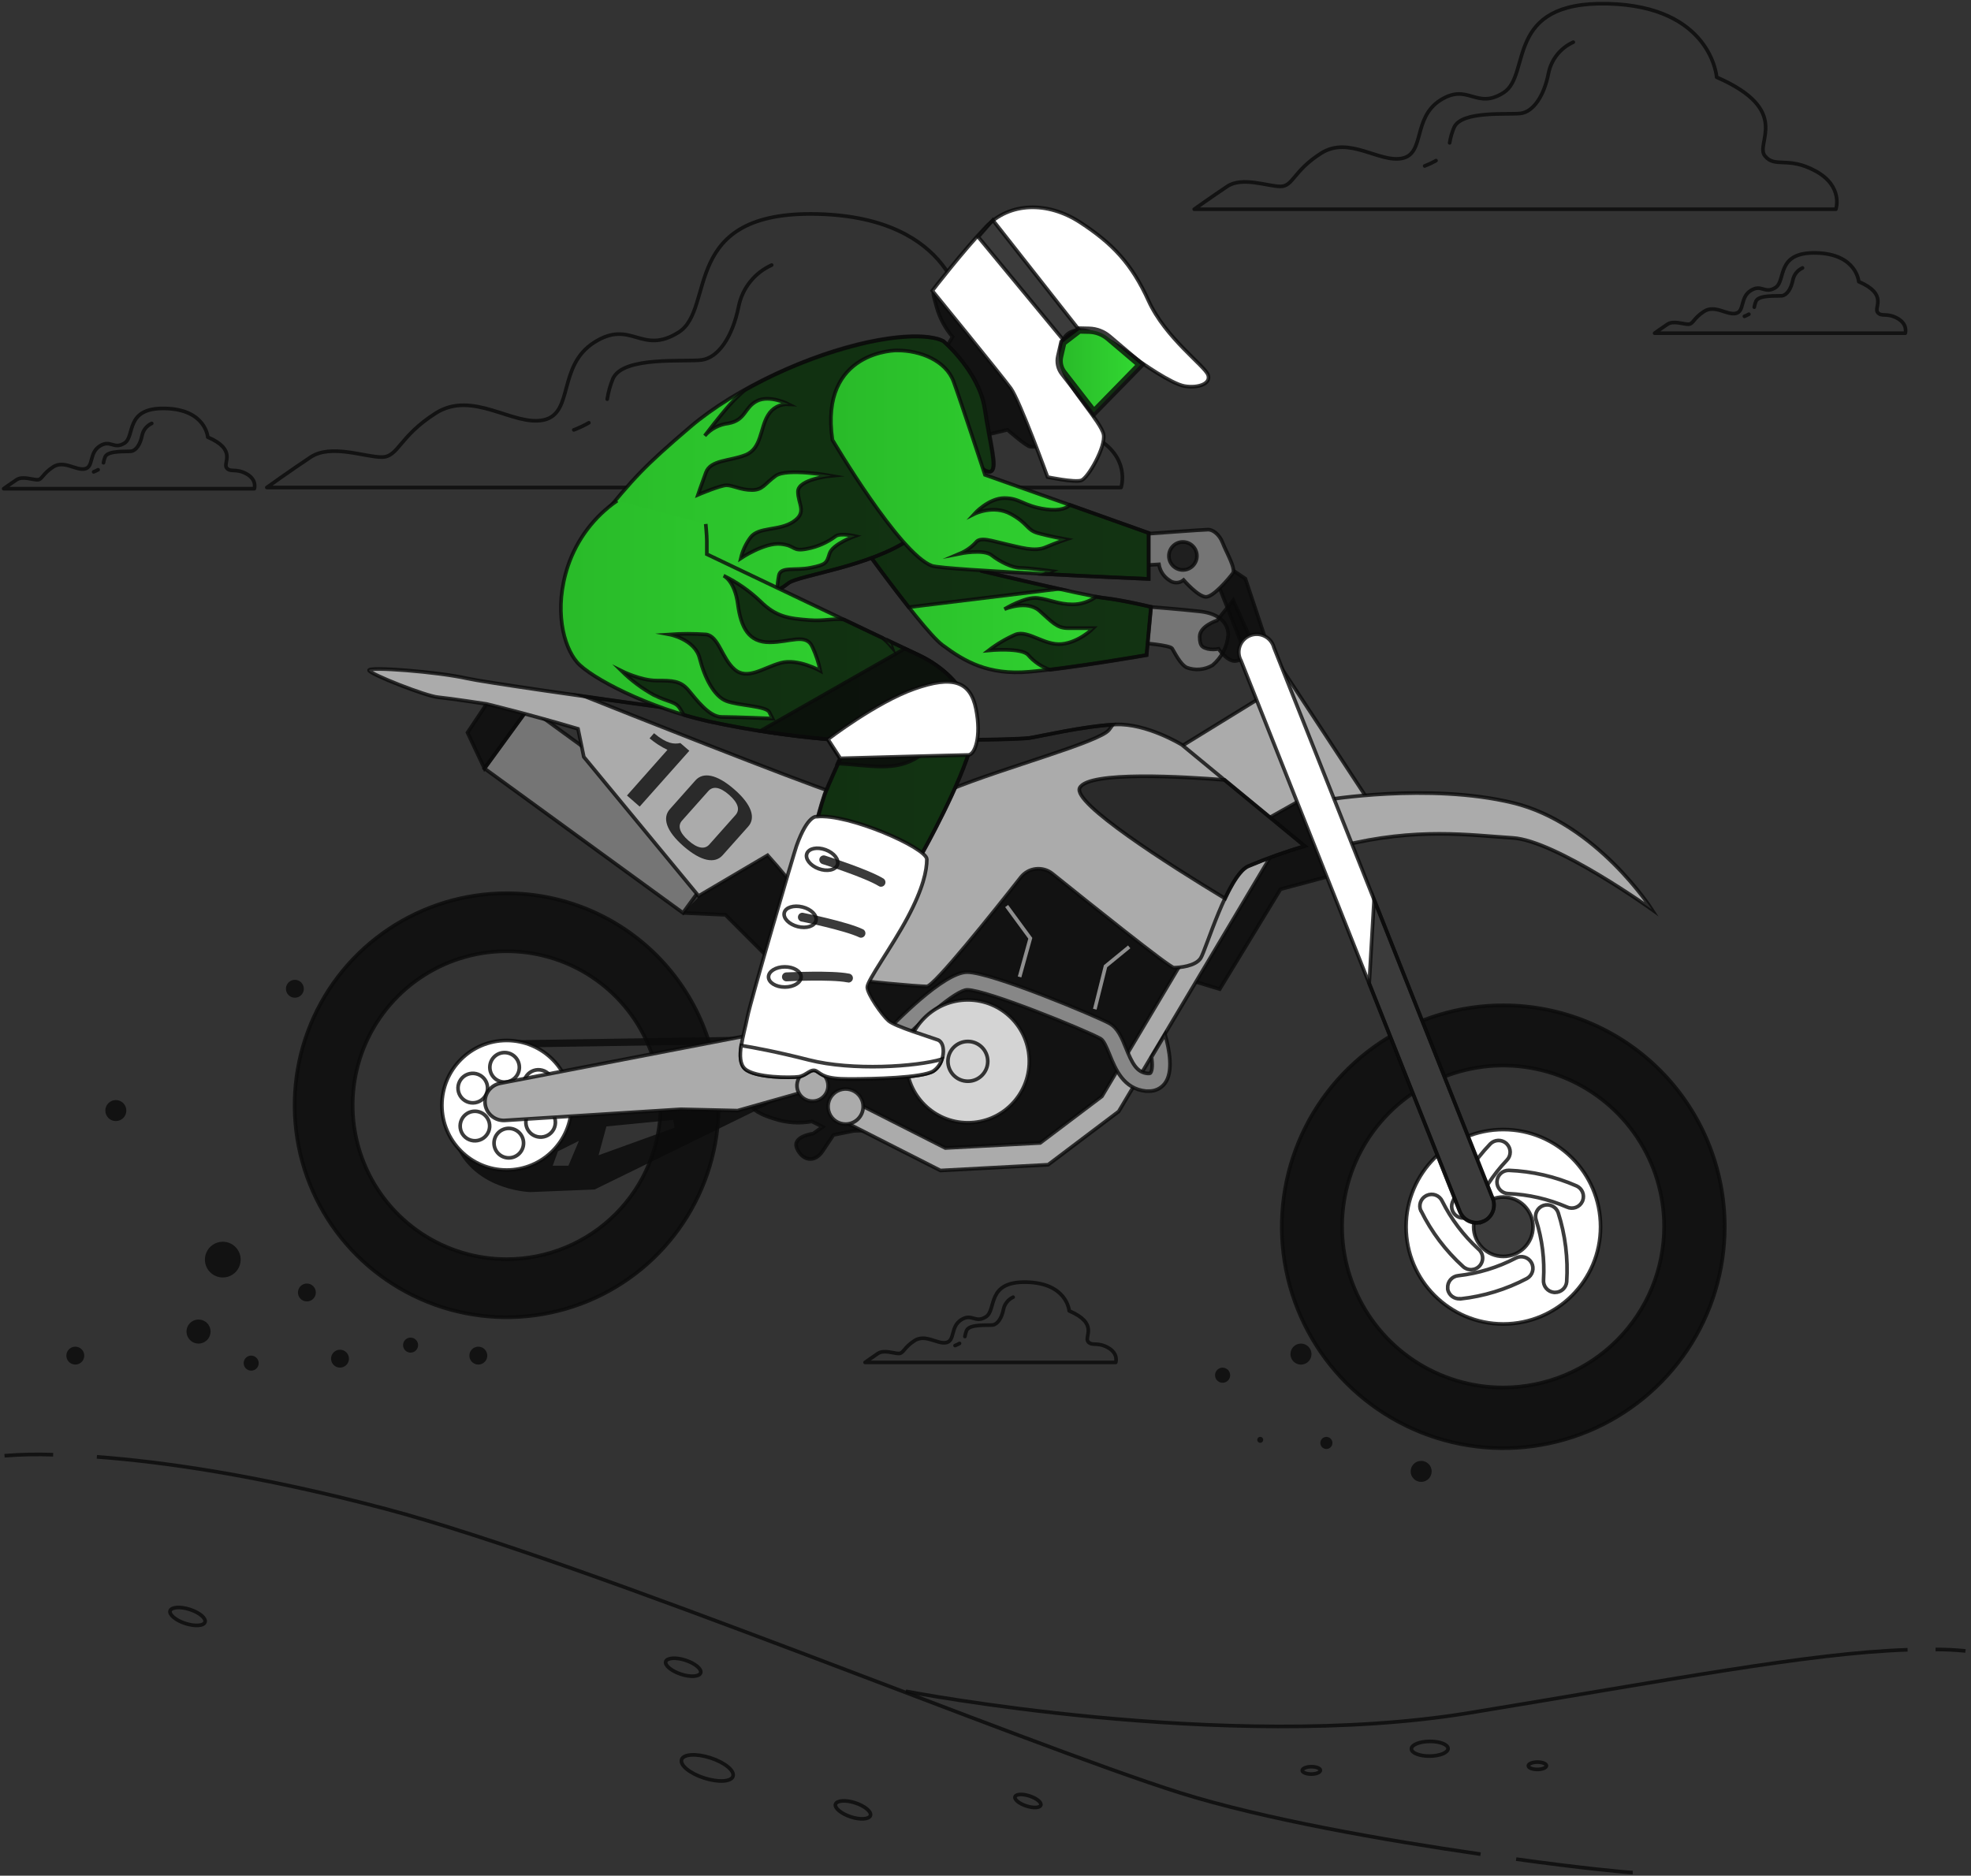 <?xml version="1.0" encoding="utf-8"?>
<svg xmlns="http://www.w3.org/2000/svg" fill="none" height="514" viewBox="0 0 540 514" width="540">
<rect x="0" y="0" width="540" height="514" fill="#333333" stroke="none"/>
<path d="M415.381 509.456C433.038 511.906 445.892 513.132 447.326 513.132" stroke="#0A0A0A" stroke-miterlimit="10" stroke-opacity="0.8"/>
<path d="M26.533 399.223C43.982 400.51 70.438 404.124 105.765 413.498C161.776 428.386 280.808 477.928 323.34 491.296C346.254 498.489 379.376 504.285 405.647 508.096" stroke="#0A0A0A" stroke-miterlimit="10" stroke-opacity="0.8"/>
<path d="M1.24 398.916C5.671 398.559 10.118 398.465 14.56 398.634" stroke="#0A0A0A" stroke-miterlimit="10" stroke-opacity="0.8"/>
<path d="M530.29 451.999C533.141 451.999 535.874 452.134 538.488 452.404" stroke="#0A0A0A" stroke-miterlimit="10" stroke-opacity="0.8"/>
<path d="M248.156 463.456C248.156 463.456 335.5 480.354 402.356 469.411C457.582 460.356 495.385 453.004 522.625 452.085" stroke="#0A0A0A" stroke-miterlimit="10" stroke-opacity="0.8"/>
<path d="M200.813 486.762C200.323 488.281 196.77 488.477 192.873 487.215C188.976 485.953 186.219 483.686 186.746 482.167C187.273 480.647 190.802 480.451 194.699 481.725C198.595 483 201.316 485.242 200.813 486.762Z" stroke="#0A0A0A" stroke-miterlimit="10" stroke-opacity="0.8"/>
<path d="M285.153 494.665C284.895 495.424 283.119 495.522 281.17 494.885C279.222 494.248 277.85 493.133 278.095 492.373C278.34 491.614 280.117 491.516 282.065 492.153C284.013 492.79 285.398 493.905 285.153 494.665Z" stroke="#0A0A0A" stroke-miterlimit="10" stroke-opacity="0.8"/>
<path d="M238.469 497.509C238.113 498.563 235.699 498.734 233.065 497.864C230.43 496.994 228.568 495.413 228.911 494.396C229.254 493.379 231.68 493.171 234.315 494.041C236.949 494.911 238.812 496.455 238.469 497.509Z" stroke="#0A0A0A" stroke-miterlimit="10" stroke-opacity="0.8"/>
<path d="M191.957 458.42C191.602 459.473 189.188 459.645 186.553 458.775C183.919 457.905 182.056 456.324 182.399 455.307C182.742 454.29 185.168 454.082 187.803 454.952C190.437 455.822 192.3 457.354 191.957 458.42Z" stroke="#0A0A0A" stroke-miterlimit="10" stroke-opacity="0.8"/>
<path d="M56.159 444.499C55.816 445.565 53.402 445.724 50.755 444.867C48.108 444.009 46.27 442.416 46.613 441.399C46.956 440.382 49.37 440.174 52.005 441.031C54.639 441.889 56.502 443.445 56.159 444.499Z" stroke="#0A0A0A" stroke-miterlimit="10" stroke-opacity="0.8"/>
<path d="M396.73 479.152C396.73 480.268 394.499 481.187 391.73 481.223C388.961 481.26 386.694 480.366 386.682 479.251C386.669 478.135 388.912 477.216 391.681 477.192C394.45 477.167 396.717 478.037 396.73 479.152Z" stroke="#0A0A0A" stroke-miterlimit="10" stroke-opacity="0.8"/>
<path d="M361.753 485.108C361.753 485.672 360.638 486.138 359.303 486.15C357.967 486.162 356.791 485.721 356.778 485.169C356.766 484.618 357.893 484.14 359.229 484.128C360.565 484.116 361.753 484.557 361.753 485.108Z" stroke="#0A0A0A" stroke-miterlimit="10" stroke-opacity="0.8"/>
<path d="M423.694 483.846C423.694 484.398 422.579 484.863 421.243 484.876C419.907 484.888 418.731 484.459 418.719 483.895C418.707 483.332 419.834 482.878 421.17 482.866C422.505 482.854 423.682 483.295 423.694 483.846Z" stroke="#0A0A0A" stroke-miterlimit="10" stroke-opacity="0.8"/>
<path d="M299.803 119.706C289.621 114.155 285.001 118.787 281.3 114.155C277.6 109.523 291.471 97.502 263.717 85.481C263.717 85.481 261.866 59.577 223.941 58.646C186.016 57.715 196.187 84.55 185.955 91.032C175.723 97.514 173.015 87.356 162.833 93.802C152.65 100.247 157.282 113.236 148.962 115.086C140.641 116.936 129.527 106.754 119.357 113.236C109.186 119.718 109.174 125.257 104.555 125.257C99.935 125.257 90.671 121.58 85.12 125.257C79.57 128.933 73.1 133.589 73.1 133.589H307.143C307.143 133.589 309.974 125.208 299.803 119.706Z" stroke="#0A0A0A" stroke-linecap="round" stroke-linejoin="round" stroke-opacity="0.8"/>
<path d="M161.335 115.858C160.009 116.611 158.629 117.262 157.205 117.807" stroke="#0A0A0A" stroke-linecap="round" stroke-linejoin="round" stroke-opacity="0.8"/>
<path d="M211.42 72.639C209.124 73.669 207.106 75.231 205.533 77.195C203.96 79.16 202.878 81.471 202.377 83.937C200.686 92.404 196.74 98.053 192.218 98.641C187.697 99.23 170.762 97.514 167.944 103.727C167.19 105.543 166.659 107.444 166.363 109.388" stroke="#0A0A0A" stroke-linecap="round" stroke-linejoin="round" stroke-opacity="0.8"/>
<path d="M67.513 129.839C64.523 128.21 63.163 129.57 62.084 128.21C61.006 126.85 65.062 123.308 56.925 119.792C56.925 119.792 56.386 112.194 45.248 111.925C34.109 111.655 37.099 119.522 34.121 121.421C31.144 123.321 30.323 120.331 27.333 122.23C24.343 124.129 25.703 127.94 23.265 128.479C20.826 129.019 17.555 126.029 14.577 127.94C11.599 129.852 11.587 131.469 10.227 131.469C8.867 131.469 6.159 130.379 4.529 131.469C2.899 132.56 1 133.92 1 133.92H69.681C69.681 133.92 70.502 131.469 67.513 129.839Z" stroke="#0A0A0A" stroke-linecap="round" stroke-linejoin="round" stroke-opacity="0.8"/>
<path d="M26.883 128.724C26.486 128.94 26.077 129.132 25.657 129.3" stroke="#0A0A0A" stroke-linecap="round" stroke-linejoin="round" stroke-opacity="0.8"/>
<path d="M41.571 116.029C40.897 116.328 40.304 116.784 39.844 117.36C39.383 117.936 39.068 118.614 38.925 119.338C38.422 121.788 37.27 123.479 35.935 123.651C34.599 123.822 29.685 123.381 28.815 125.158C28.596 125.689 28.44 126.245 28.35 126.812" stroke="#0A0A0A" stroke-linecap="round" stroke-linejoin="round" stroke-opacity="0.8"/>
<path d="M497.417 46.87C489.783 42.704 486.303 46.184 483.521 42.704C480.74 39.224 491.168 30.254 470.324 21.162C470.324 21.162 468.927 1.703 440.45 1.017C411.973 0.331 419.594 20.451 411.997 25.353C404.4 30.254 402.268 22.584 394.622 27.448C386.975 32.313 390.455 42.03 384.194 43.378C377.932 44.726 369.612 37.129 361.966 41.981C354.319 46.833 354.283 51.085 350.803 51.085C347.323 51.085 340.387 48.304 336.221 51.085C332.055 53.867 327.178 57.335 327.178 57.335H502.98C502.98 57.335 505.124 51.085 497.417 46.87Z" stroke="#0A0A0A" stroke-linecap="round" stroke-linejoin="round" stroke-opacity="0.8"/>
<path d="M393.434 44.015C392.432 44.578 391.392 45.069 390.321 45.486" stroke="#0A0A0A" stroke-linecap="round" stroke-linejoin="round" stroke-opacity="0.8"/>
<path d="M431.039 11.555C429.315 12.329 427.799 13.503 426.619 14.98C425.438 16.457 424.626 18.194 424.251 20.047C423.026 26.406 420.011 30.646 416.617 31.075C413.223 31.504 400.503 30.229 398.384 34.898C397.805 36.261 397.394 37.688 397.158 39.15" stroke="#0A0A0A" stroke-linecap="round" stroke-linejoin="round" stroke-opacity="0.8"/>
<path d="M519.83 87.221C516.84 85.591 515.48 86.951 514.402 85.591C513.323 84.231 517.379 80.69 509.243 77.173C509.243 77.173 508.691 69.576 497.565 69.306C486.439 69.037 489.416 76.903 486.439 78.803C483.461 80.702 482.64 77.724 479.65 79.624C476.66 81.523 478.021 85.322 475.57 85.873C473.119 86.424 469.872 83.422 466.894 85.322C463.917 87.221 463.904 88.851 462.544 88.851C461.184 88.851 458.476 87.772 456.846 88.851C455.217 89.929 453.317 91.301 453.317 91.301H521.999C521.999 91.301 522.771 88.851 519.83 87.221Z" stroke="#0A0A0A" stroke-linecap="round" stroke-linejoin="round" stroke-opacity="0.8"/>
<path d="M479.144 86.106C478.75 86.326 478.34 86.519 477.919 86.682" stroke="#0A0A0A" stroke-linecap="round" stroke-linejoin="round" stroke-opacity="0.8"/>
<path d="M493.842 73.423C493.168 73.726 492.576 74.185 492.115 74.763C491.655 75.34 491.339 76.02 491.195 76.744C490.693 79.195 489.541 80.886 488.205 81.045C486.869 81.204 481.919 80.714 481.086 82.54C480.867 83.063 480.711 83.61 480.62 84.17" stroke="#0A0A0A" stroke-linecap="round" stroke-linejoin="round" stroke-opacity="0.8"/>
<path d="M303.515 369.262C300.526 367.632 299.178 368.992 298.087 367.632C296.997 366.272 301.077 362.731 292.928 359.214C292.928 359.214 292.389 351.617 281.251 351.347C270.112 351.078 273.114 358.945 270.124 360.844C267.135 362.743 266.326 359.766 263.336 361.665C260.346 363.564 261.706 367.363 259.268 367.902C256.829 368.441 253.57 365.451 250.58 367.363C247.59 369.274 247.59 370.892 246.23 370.892C244.87 370.892 242.162 369.801 240.532 370.892C238.902 371.982 237.003 373.343 237.003 373.343H305.684C305.684 373.343 306.505 370.904 303.515 369.262Z" stroke="#0A0A0A" stroke-linecap="round" stroke-linejoin="round" stroke-opacity="0.8"/>
<path d="M262.886 368.147C262.492 368.37 262.083 368.563 261.66 368.723" stroke="#0A0A0A" stroke-linecap="round" stroke-linejoin="round" stroke-opacity="0.8"/>
<path d="M277.575 355.465C276.902 355.769 276.311 356.228 275.851 356.806C275.391 357.383 275.075 358.062 274.928 358.785C274.438 361.236 273.274 362.927 271.951 363.086C270.627 363.246 265.652 362.755 264.819 364.581C264.604 365.118 264.447 365.677 264.354 366.248" stroke="#0A0A0A" stroke-linecap="round" stroke-linejoin="round" stroke-opacity="0.8"/>
<path d="M315.331 166.33C315.331 166.33 323.321 166.943 328.81 167.555C334.3 168.168 336.493 170.937 336.493 174.001C336.215 177.23 334.668 180.217 332.192 182.309C331.133 182.93 329.949 183.307 328.726 183.413C327.503 183.519 326.272 183.351 325.122 182.921C323.284 181.99 321.74 178.62 321.127 177.689C320.515 176.758 312.55 176.157 312.55 176.157L313.775 166.636L315.331 166.33Z" fill="#757575" stroke="#0A0A0A" stroke-miterlimit="10" stroke-opacity="0.8"/>
<path d="M254.493 113.173C254.493 113.173 265.521 147.581 266.17 150.351C266.798 152.512 267.726 154.574 268.927 156.477C268.927 156.477 297.196 163.241 302.429 163.829C307.661 164.418 315.332 166.28 315.332 166.28L314.106 179.49C314.106 179.49 292.895 183.166 281.843 184.097C270.79 185.028 264.32 181.328 258.181 176.745C252.042 172.162 228.576 138.759 228.576 138.759" fill="url(#paint0_linear_2163_58468)"/>
<path d="M254.493 113.173C254.493 113.173 265.521 147.581 266.17 150.351C266.798 152.512 267.726 154.574 268.927 156.477C268.927 156.477 297.196 163.241 302.429 163.829C307.661 164.418 315.332 166.28 315.332 166.28L314.106 179.49C314.106 179.49 292.895 183.166 281.843 184.097C270.79 185.028 264.32 181.328 258.181 176.745C252.042 172.162 228.576 138.759 228.576 138.759" stroke="#0A0A0A" stroke-miterlimit="10" stroke-opacity="0.8"/>
<path d="M300.302 163.523C298.433 164.876 296.188 165.609 293.881 165.619C289.972 165.619 287.754 164.32 284.311 163.879C280.868 163.437 275.182 166.93 275.182 166.93C275.182 166.93 281.309 164.32 284.752 167.359C288.195 170.397 289.531 172.137 292.57 172.137H299.53C299.53 172.137 295.621 176.059 290.83 176.488C286.039 176.916 281.701 172.579 278.233 173.877C275.613 175.02 273.143 176.481 270.881 178.228C270.881 178.228 280.01 177.358 281.738 179.539C283.328 181.361 285.363 182.741 287.644 183.546C299.015 182.173 314.148 179.539 314.148 179.539L315.374 166.329C315.374 166.329 307.691 164.479 302.471 163.879C301.919 163.817 301.196 163.682 300.302 163.523Z" fill="#0A0A0A" fill-opacity="0.8" stroke="#0A0A0A" stroke-miterlimit="10" stroke-opacity="0.8"/>
<path d="M234.838 132.644L228.576 138.832C228.576 138.832 239.972 155.019 248.954 166.391L290.138 161.367C280.446 159.222 268.927 156.465 268.927 156.465C267.726 154.562 266.798 152.5 266.17 150.338C265.937 149.321 264.308 144.04 262.335 137.766C258.022 136.737 255.056 135.891 254.444 135.377C252.471 133.747 241.822 132.975 234.838 132.644Z" fill="#0A0A0A" fill-opacity="0.8" stroke="#0A0A0A" stroke-miterlimit="10" stroke-opacity="0.8"/>
<path d="M325.665 268.463L334.169 271.048L350.822 243.674L367.462 239.226L357.108 210.736L339.72 217.77L325.665 268.463Z" fill="#0A0A0A" fill-opacity="0.8" stroke="#0A0A0A" stroke-miterlimit="10" stroke-opacity="0.8"/>
<path d="M187.124 250.169L198.753 250.696L212.808 264.763L206.142 303.239C206.142 303.239 206.142 304.722 212.06 306.56C215.393 307.679 218.955 307.936 222.414 307.307L225.38 308.79L222.794 310.64C222.794 310.64 216.876 311.376 218.346 314.709C219.817 318.042 223.162 318.777 225.38 315.444C227.598 312.111 228.345 311.008 228.345 311.008L233.884 309.893L244.986 309.525L257.607 316.191L283.878 315.811L299.808 305.09L325.7 264.763L324.597 258.097L278.72 226.654L258.734 254.764L212.17 224.804" fill="#0A0A0A" fill-opacity="0.8"/>
<path d="M187.124 250.169L198.753 250.696L212.808 264.763L206.142 303.239C206.142 303.239 206.142 304.722 212.06 306.56C215.393 307.679 218.955 307.936 222.414 307.307L225.38 308.79L222.794 310.64C222.794 310.64 216.876 311.376 218.346 314.709C219.817 318.042 223.162 318.777 225.38 315.444C227.598 312.111 228.345 311.008 228.345 311.008L233.884 309.893L244.986 309.525L257.607 316.191L283.878 315.811L299.808 305.09L325.7 264.763L324.597 258.097L278.72 226.654L258.734 254.764L212.17 224.804" stroke="#0A0A0A" stroke-miterlimit="10" stroke-opacity="0.8"/>
<path d="M275.793 248.282L282.275 257.117L279.334 267.716" stroke="#8F8F8F" stroke-miterlimit="10"/>
<path d="M309.368 259.469L302.886 264.775L299.945 276.551" stroke="#8F8F8F" stroke-miterlimit="10"/>
<path d="M138.82 244.777C127.33 244.774 116.097 248.179 106.542 254.561C96.987 260.943 89.538 270.016 85.14 280.631C80.741 291.246 79.588 302.927 81.829 314.197C84.069 325.467 89.601 335.82 97.725 343.945C105.849 352.071 116.201 357.605 127.47 359.848C138.74 362.091 150.421 360.941 161.037 356.544C171.653 352.148 180.727 344.701 187.111 335.148C193.495 325.594 196.903 314.361 196.903 302.871C196.903 287.465 190.784 272.691 179.891 261.796C168.999 250.902 154.226 244.78 138.82 244.777ZM138.82 345.048C130.475 345.05 122.317 342.578 115.377 337.943C108.437 333.308 103.028 326.719 99.833 319.009C96.638 311.3 95.802 302.816 97.429 294.631C99.057 286.446 103.075 278.927 108.976 273.026C114.877 267.125 122.395 263.107 130.581 261.48C138.766 259.852 147.249 260.689 154.959 263.883C162.668 267.078 169.257 272.487 173.892 279.427C178.527 286.367 181 294.526 180.997 302.871C180.997 314.057 176.554 324.785 168.644 332.694C160.734 340.604 150.006 345.048 138.82 345.048Z" fill="#0A0A0A" fill-opacity="0.8" stroke="#0A0A0A" stroke-miterlimit="10" stroke-opacity="0.8"/>
<path d="M140.304 300.102L123.431 309.439C127.021 326.312 145.328 326.668 145.328 326.668L162.912 325.957L213.495 301.18L214.205 294L140.304 300.102ZM155.731 319.438H151.43L152.864 315.492L158.611 312.625L155.731 319.438ZM163.99 316.571L166.147 308.667L184.454 306.878L184.809 309.035L163.99 316.571Z" fill="#0A0A0A" fill-opacity="0.8"/>
<path d="M137.788 286.109L207.425 285.031" stroke="#0A0A0A" stroke-linecap="round" stroke-miterlimit="10" stroke-opacity="0.8" stroke-width="2"/>
<path d="M138.827 320.627C148.633 320.627 156.582 312.678 156.582 302.872C156.582 293.066 148.633 285.116 138.827 285.116C129.021 285.116 121.071 293.066 121.071 302.872C121.071 312.678 129.021 320.627 138.827 320.627Z" fill="white" stroke="#0A0A0A" stroke-miterlimit="10" stroke-opacity="0.8"/>
<path d="M138.246 296.524C140.479 296.524 142.29 294.714 142.29 292.481C142.29 290.247 140.479 288.437 138.246 288.437C136.013 288.437 134.202 290.247 134.202 292.481C134.202 294.714 136.013 296.524 138.246 296.524Z" fill="white" stroke="#0A0A0A" stroke-miterlimit="10" stroke-opacity="0.8"/>
<path d="M131.555 294.674C130.862 294.273 130.066 294.087 129.268 294.139C128.469 294.191 127.704 294.479 127.069 294.967C126.434 295.454 125.958 296.118 125.701 296.876C125.444 297.634 125.418 298.451 125.626 299.224C125.834 299.997 126.266 300.691 126.869 301.218C127.471 301.745 128.216 302.081 129.01 302.184C129.803 302.287 130.61 302.153 131.327 301.797C132.044 301.442 132.639 300.882 133.038 300.188C133.303 299.729 133.476 299.221 133.545 298.696C133.614 298.17 133.579 297.635 133.441 297.123C133.303 296.611 133.066 296.131 132.742 295.71C132.418 295.29 132.015 294.938 131.555 294.674Z" fill="white" stroke="#0A0A0A" stroke-miterlimit="10" stroke-opacity="0.8"/>
<path d="M128.085 305.065C127.393 305.466 126.836 306.063 126.483 306.781C126.131 307.499 125.999 308.305 126.105 309.098C126.211 309.891 126.549 310.634 127.077 311.235C127.606 311.835 128.3 312.265 129.073 312.471C129.846 312.677 130.663 312.648 131.42 312.39C132.176 312.132 132.84 311.655 133.325 311.019C133.811 310.384 134.098 309.619 134.149 308.821C134.199 308.022 134.013 307.227 133.611 306.535C133.345 306.076 132.991 305.673 132.569 305.351C132.147 305.028 131.666 304.792 131.153 304.655C130.64 304.519 130.105 304.485 129.578 304.555C129.052 304.625 128.544 304.799 128.085 305.065Z" fill="white" stroke="#0A0A0A" stroke-miterlimit="10" stroke-opacity="0.8"/>
<path d="M139.394 317.294C141.628 317.294 143.438 315.483 143.438 313.25C143.438 311.017 141.628 309.206 139.394 309.206C137.161 309.206 135.351 311.017 135.351 313.25C135.351 315.483 137.161 317.294 139.394 317.294Z" fill="white" stroke="#0A0A0A" stroke-miterlimit="10" stroke-opacity="0.8"/>
<path d="M146.098 311.057C146.791 311.457 147.587 311.643 148.386 311.591C149.184 311.539 149.95 311.251 150.584 310.764C151.219 310.277 151.695 309.612 151.952 308.854C152.209 308.096 152.235 307.279 152.027 306.506C151.82 305.733 151.387 305.04 150.785 304.513C150.182 303.986 149.437 303.649 148.644 303.546C147.85 303.443 147.044 303.578 146.327 303.933C145.61 304.288 145.014 304.849 144.616 305.543C144.35 306.002 144.178 306.509 144.109 307.035C144.039 307.561 144.075 308.095 144.213 308.607C144.35 309.12 144.588 309.6 144.911 310.02C145.235 310.44 145.638 310.793 146.098 311.057Z" fill="white" stroke="#0A0A0A" stroke-miterlimit="10" stroke-opacity="0.8"/>
<path d="M149.539 300.666C150.228 300.266 150.784 299.671 151.135 298.956C151.486 298.24 151.617 297.437 151.512 296.646C151.407 295.856 151.069 295.115 150.543 294.517C150.017 293.918 149.325 293.489 148.555 293.284C147.784 293.079 146.971 293.106 146.216 293.363C145.462 293.62 144.8 294.095 144.316 294.727C143.831 295.36 143.545 296.122 143.493 296.918C143.441 297.713 143.626 298.506 144.025 299.196C144.29 299.655 144.643 300.057 145.064 300.379C145.485 300.702 145.965 300.938 146.477 301.075C146.989 301.211 147.523 301.246 148.049 301.175C148.574 301.105 149.081 300.932 149.539 300.666Z" fill="white" stroke="#0A0A0A" stroke-miterlimit="10" stroke-opacity="0.8"/>
<path d="M411.868 275.485C399.866 275.482 388.133 279.039 378.153 285.705C368.172 292.371 360.393 301.847 355.798 312.935C351.204 324.023 350 336.224 352.34 347.995C354.68 359.767 360.458 370.58 368.944 379.067C377.43 387.555 388.242 393.335 400.013 395.678C411.784 398.02 423.985 396.819 435.074 392.227C446.162 387.634 455.64 379.857 462.308 369.878C468.976 359.899 472.535 348.167 472.535 336.165C472.535 320.073 466.144 304.641 454.767 293.262C443.39 281.883 427.959 275.488 411.868 275.485ZM411.868 380.216C403.141 380.228 394.606 377.652 387.343 372.812C380.081 367.972 374.417 361.087 371.069 353.027C367.721 344.968 366.839 336.096 368.534 327.535C370.229 318.974 374.426 311.108 380.592 304.933C386.759 298.757 394.619 294.55 403.178 292.843C411.737 291.136 420.61 292.006 428.674 295.343C436.738 298.68 443.631 304.334 448.481 311.589C453.331 318.845 455.92 327.376 455.92 336.103C455.92 347.792 451.28 359.003 443.021 367.274C434.761 375.545 423.557 380.2 411.868 380.216Z" fill="#0A0A0A" fill-opacity="0.8" stroke="#0A0A0A" stroke-miterlimit="10" stroke-opacity="0.8"/>
<path d="M411.87 362.804C426.582 362.804 438.509 350.877 438.509 336.165C438.509 321.452 426.582 309.525 411.87 309.525C397.157 309.525 385.23 321.452 385.23 336.165C385.23 350.877 397.157 362.804 411.87 362.804Z" fill="white" stroke="#0A0A0A" stroke-miterlimit="10" stroke-opacity="0.8"/>
<path d="M426.055 354.153H425.761C424.922 354.075 424.147 353.668 423.608 353.02C423.068 352.372 422.807 351.537 422.882 350.697C423.211 345.184 422.53 339.656 420.872 334.388C420.598 333.588 420.652 332.712 421.023 331.953C421.394 331.193 422.052 330.613 422.851 330.338C423.651 330.063 424.526 330.118 425.286 330.489C426.045 330.86 426.626 331.517 426.901 332.317C428.856 338.434 429.646 344.864 429.229 351.273C429.153 352.062 428.786 352.794 428.199 353.326C427.612 353.859 426.848 354.153 426.055 354.153ZM431.986 325.001C426.107 322.415 419.792 320.96 413.373 320.713C412.528 320.698 411.712 321.02 411.104 321.607C410.496 322.194 410.147 322.999 410.132 323.843C410.117 324.688 410.439 325.505 411.026 326.112C411.613 326.72 412.418 327.07 413.263 327.085C418.781 327.324 424.208 328.57 429.278 330.761C429.657 330.939 430.067 331.04 430.486 331.06C430.904 331.079 431.322 331.016 431.715 330.874C432.109 330.731 432.471 330.513 432.78 330.231C433.09 329.948 433.34 329.608 433.518 329.229L433.628 328.959C433.893 328.213 433.871 327.396 433.568 326.665C433.265 325.934 432.701 325.341 431.986 325.001ZM408.325 313.434C403.878 318.074 400.349 323.512 397.921 329.462C397.772 329.853 397.7 330.269 397.712 330.688C397.723 331.107 397.817 331.519 397.988 331.901C398.158 332.283 398.403 332.628 398.707 332.916C399.011 333.204 399.368 333.429 399.759 333.579C400.15 333.729 400.567 333.8 400.985 333.788C401.404 333.777 401.816 333.683 402.199 333.513C402.581 333.342 402.926 333.098 403.214 332.794C403.502 332.49 403.727 332.132 403.876 331.741C405.982 326.636 409.01 321.963 412.809 317.956C413.106 317.66 413.341 317.308 413.501 316.921C413.662 316.535 413.744 316.12 413.744 315.701C413.744 315.282 413.662 314.867 413.501 314.481C413.341 314.094 413.106 313.742 412.809 313.446L412.601 313.25C411.991 312.747 411.217 312.487 410.427 312.521C409.638 312.555 408.889 312.88 408.325 313.434ZM389.331 331.814C392.169 337.574 396.068 342.746 400.825 347.058C401.137 347.353 401.506 347.582 401.909 347.73C402.311 347.879 402.74 347.945 403.169 347.924C403.598 347.903 404.018 347.796 404.404 347.608C404.791 347.421 405.135 347.157 405.417 346.833C405.699 346.509 405.912 346.131 406.044 345.723C406.177 345.314 406.225 344.883 406.186 344.456C406.148 344.028 406.023 343.613 405.82 343.234C405.617 342.856 405.339 342.523 405.004 342.255C400.937 338.522 397.586 334.079 395.115 329.143C394.941 328.762 394.693 328.42 394.386 328.135C394.079 327.851 393.718 327.63 393.325 327.485C392.932 327.34 392.515 327.275 392.096 327.292C391.678 327.31 391.267 327.41 390.888 327.587L390.63 327.722C389.941 328.109 389.42 328.738 389.168 329.487C388.917 330.237 388.953 331.053 389.27 331.778L389.331 331.814ZM400.078 355.93C406.462 355.235 412.657 353.339 418.336 350.342C419.075 349.932 419.621 349.246 419.855 348.434C420.088 347.621 419.989 346.75 419.579 346.01C419.17 345.271 418.484 344.725 417.671 344.491C416.859 344.258 415.987 344.357 415.248 344.767C410.349 347.315 405.025 348.943 399.539 349.57C398.698 349.645 397.922 350.049 397.378 350.694C396.834 351.338 396.567 352.172 396.635 353.013C396.623 353.111 396.623 353.21 396.635 353.307C396.783 354.078 397.209 354.768 397.833 355.244C398.457 355.721 399.234 355.952 400.017 355.893L400.078 355.93Z" fill="white" stroke="#0A0A0A" stroke-miterlimit="10" stroke-opacity="0.8"/>
<path d="M411.87 344.3C416.363 344.3 420.006 340.658 420.006 336.164C420.006 331.67 416.363 328.028 411.87 328.028C407.376 328.028 403.733 331.67 403.733 336.164C403.733 340.658 407.376 344.3 411.87 344.3Z" fill="#0A0A0A" fill-opacity="0.8" stroke="#0A0A0A" stroke-miterlimit="10" stroke-opacity="0.8"/>
<path d="M213.192 282.15L137.036 296.854C135.797 297.094 134.689 297.781 133.923 298.784C133.157 299.787 132.787 301.036 132.882 302.295C132.989 303.639 133.618 304.887 134.636 305.772C135.653 306.656 136.977 307.106 138.322 307.025L186.54 303.974L202.078 304.341L221.684 298.79L220.201 281.035L213.192 282.15Z" fill="#ABABAB" stroke="#0A0A0A" stroke-miterlimit="10" stroke-opacity="0.8"/>
<path d="M257.654 320.75L232.13 307.785L234.936 302.394L258.99 314.586L284.98 313.202L301.89 300.433L343.025 231.384L348.245 234.497L306.497 304.563L287.161 319.169L257.654 320.75Z" fill="#ABABAB" stroke="#0A0A0A" stroke-miterlimit="10" stroke-opacity="0.8"/>
<path d="M315.495 289.649C315.765 291.683 315.716 293.325 315.201 294.011C315.201 294.011 315.054 294.22 314.417 294.158C311.402 293.864 310.165 291.34 308.486 287.198C307.334 284.356 306.256 281.672 303.879 280.385C300.35 278.462 271.713 266.392 264.986 266.392C258.516 266.392 245 280.3 241.005 284.552C240.739 284.774 240.522 285.051 240.37 285.363C240.218 285.676 240.135 286.017 240.125 286.365C240.115 286.712 240.179 287.058 240.313 287.378C240.447 287.699 240.648 287.987 240.901 288.225C241.155 288.462 241.457 288.642 241.786 288.754C242.115 288.866 242.464 288.907 242.81 288.873C243.156 288.84 243.49 288.734 243.792 288.561C244.094 288.388 244.355 288.154 244.559 287.872C252.046 279.883 261.984 271.257 264.986 271.257C270.23 271.257 297.311 282.285 301.55 284.65C302.396 285.115 303.241 287.186 304.001 289.024C305.606 292.982 307.812 298.41 313.988 298.999C314.22 299.011 314.454 299.011 314.686 298.999C315.532 299.028 316.373 298.857 317.139 298.5C317.906 298.142 318.577 297.607 319.098 296.94C321.548 293.779 320.396 287.701 319.196 283.461L315.495 289.649Z" fill="#878787" stroke="#0A0A0A" stroke-miterlimit="10" stroke-opacity="0.8"/>
<path d="M265.164 307.674C274.462 307.674 282 300.136 282 290.838C282 281.539 274.462 274.001 265.164 274.001C255.865 274.001 248.327 281.539 248.327 290.838C248.327 300.136 255.865 307.674 265.164 307.674Z" fill="#D4D4D4" stroke="#0A0A0A" stroke-miterlimit="10" stroke-opacity="0.8"/>
<path d="M265.166 296.291C268.177 296.291 270.619 293.849 270.619 290.838C270.619 287.826 268.177 285.385 265.166 285.385C262.154 285.385 259.713 287.826 259.713 290.838C259.713 293.849 262.154 296.291 265.166 296.291Z" fill="#D4D4D4" stroke="#0A0A0A" stroke-miterlimit="10" stroke-opacity="0.8"/>
<path d="M349.336 180.396L374.86 219.253L364.506 223.321L349.336 180.396Z" fill="#ABABAB" stroke="#0A0A0A" stroke-miterlimit="10" stroke-opacity="0.8"/>
<path d="M362.988 219.252C362.988 219.252 391.478 214.437 414.453 219.988C437.429 225.539 452.562 249.213 452.562 249.213C452.562 249.213 426.29 230.354 414.453 229.607C402.616 228.859 388.182 226.654 367.461 231.825L362.988 219.252Z" fill="#ABABAB" stroke="#0A0A0A" stroke-miterlimit="10" stroke-opacity="0.8"/>
<path d="M346.002 190.763L321.948 205.566L344.519 225.906L358.954 217.77L346.002 190.763Z" fill="#ABABAB" stroke="#0A0A0A" stroke-miterlimit="10" stroke-opacity="0.8"/>
<path d="M144.885 193.87L132.728 210.573L187.117 250.162L199.275 233.459L144.885 193.87Z" fill="#757575" stroke="#0A0A0A" stroke-miterlimit="10" stroke-opacity="0.8"/>
<path d="M144.899 193.875L133.27 192.981L128.087 200.75L132.731 210.589L144.899 193.875Z" fill="#0A0A0A" fill-opacity="0.8" stroke="#0A0A0A" stroke-miterlimit="10" stroke-opacity="0.8"/>
<path d="M323.781 204.083C323.781 204.083 314.161 198.164 305.657 198.532C297.153 198.9 284.569 201.865 281.984 202.208C279.398 202.551 263.113 202.943 251.644 202.576C240.174 202.208 136.203 187.773 128.066 185.923C119.93 184.073 100.692 182.602 101.108 183.705C101.525 184.808 116.646 190.739 119.979 191.057C123.312 191.376 133.298 192.908 133.298 192.908C133.298 192.908 144.756 195.677 158.357 199.721L159.95 207.416L191.393 245.525L210.3 234.374C213.839 238.272 217.161 242.363 220.25 246.627C226.168 255.144 232.16 267.704 233.606 268.267C235.052 268.831 251.337 270.314 253.923 270.314C255.896 270.314 272.132 250.009 279.655 240.427C280.156 239.783 280.78 239.246 281.492 238.847C282.203 238.447 282.986 238.194 283.797 238.102C284.607 238.009 285.428 238.08 286.21 238.308C286.993 238.537 287.723 238.92 288.355 239.435C298.367 247.485 320.46 265.167 321.599 265.167C323.082 265.167 327.518 264.799 328.952 262.569C330.385 260.339 336.304 240.01 341.904 237.413C346.975 235.274 352.163 233.421 357.441 231.862L323.781 204.083Z" fill="#ABABAB" stroke="#0A0A0A" stroke-miterlimit="10" stroke-opacity="0.8"/>
<path d="M182.863 205.48C181.101 204.639 179.454 203.576 177.962 202.318L179.187 200.921C182.679 203.85 184.64 203.973 186.404 203.617L188.855 205.737L175.253 221.03L171.773 217.991L182.863 205.48Z" fill="#0A0A0A" fill-opacity="0.8"/>
<path d="M190.529 213.849C192.612 211.509 196.338 212.097 201.165 216.3C205.993 220.503 207.084 224.142 205.001 226.483L197.98 234.362C195.909 236.702 192.159 236.138 187.294 231.911C182.43 227.683 181.437 224.081 183.52 221.74L190.529 213.849ZM186.853 224.877C185.628 226.25 186.106 228.137 188.63 230.355C191.154 232.573 193.115 232.805 194.34 231.409L201.521 223.333C202.746 221.937 202.33 220.086 199.769 217.832C197.208 215.577 195.284 215.381 194.046 216.79L186.853 224.877Z" fill="#0A0A0A" fill-opacity="0.8"/>
<path d="M260.538 216.287C274.972 210.369 301.244 203.335 303.83 200.015C304.258 199.463 304.614 198.997 304.908 198.581C296.428 199.083 284.518 201.877 282.006 202.257C279.494 202.637 263.135 202.992 251.666 202.625C243.958 202.379 194.54 195.787 160.45 190.922C169.028 194.353 218.63 214.045 229.07 217.427C240.564 221.103 246.115 222.206 260.538 216.287Z" fill="#0A0A0A" fill-opacity="0.8" stroke="#0A0A0A" stroke-miterlimit="10" stroke-opacity="0.8"/>
<path d="M335.518 213.726C324.771 212.856 298.169 211.202 295.816 215.895C293.745 220.037 319.919 236.726 335.64 246.223C337.613 242.008 339.806 238.38 341.939 237.376C347.01 235.238 352.198 233.384 357.476 231.825L335.518 213.726Z" fill="#0A0A0A" fill-opacity="0.8" stroke="#0A0A0A" stroke-miterlimit="10" stroke-opacity="0.8"/>
<path d="M337.867 164.491L333.431 170.042C333.431 170.042 328.677 171.525 328.677 174.478C328.677 177.431 329.792 177.443 330.895 177.811C331.873 178.01 332.882 178.01 333.86 177.811C333.86 177.811 336.078 181.144 338.296 181.144C340.514 181.144 343.847 177.811 343.847 177.811L337.867 164.491Z" fill="#0A0A0A" fill-opacity="0.8" stroke="#0A0A0A" stroke-miterlimit="10" stroke-opacity="0.8"/>
<path d="M332.682 157.458L340.45 177.076L346.749 175.225L341.198 158.573L333.429 153.389L332.682 157.458Z" fill="#0A0A0A" fill-opacity="0.8" stroke="#0A0A0A" stroke-miterlimit="10" stroke-opacity="0.8"/>
<path d="M404.464 335.11C403.49 335.105 402.54 334.809 401.734 334.261C400.929 333.714 400.305 332.938 399.942 332.034L340.01 181.082C339.669 180.473 339.463 179.798 339.404 179.103C339.345 178.407 339.436 177.708 339.669 177.05C339.903 176.392 340.274 175.792 340.759 175.29C341.243 174.787 341.829 174.394 342.477 174.136C343.126 173.878 343.822 173.762 344.519 173.795C345.216 173.827 345.898 174.009 346.52 174.327C347.141 174.644 347.687 175.091 348.122 175.637C348.557 176.183 348.87 176.815 349.041 177.492L408.985 328.444C409.453 329.646 409.428 330.983 408.917 332.166C408.406 333.35 407.448 334.284 406.253 334.767C405.684 334.994 405.077 335.11 404.464 335.11Z" fill="white" stroke="#0A0A0A" stroke-miterlimit="10" stroke-opacity="0.8"/>
<path d="M236.492 303.239C236.494 302.286 236.214 301.353 235.686 300.56C235.158 299.766 234.407 299.147 233.527 298.781C232.648 298.414 231.679 298.317 230.744 298.502C229.809 298.686 228.95 299.144 228.275 299.817C227.6 300.49 227.141 301.348 226.954 302.282C226.767 303.217 226.862 304.186 227.226 305.066C227.59 305.947 228.207 306.7 228.999 307.23C229.791 307.759 230.723 308.042 231.676 308.042C232.951 308.042 234.174 307.536 235.077 306.636C235.98 305.735 236.488 304.514 236.492 303.239Z" fill="#ABABAB" stroke="#0A0A0A" stroke-miterlimit="10" stroke-opacity="0.8"/>
<path d="M226.875 297.505C226.878 296.66 226.629 295.834 226.162 295.131C225.694 294.428 225.028 293.879 224.248 293.555C223.469 293.231 222.61 293.145 221.782 293.31C220.954 293.474 220.193 293.88 219.596 294.477C218.999 295.074 218.592 295.835 218.428 296.664C218.264 297.492 218.349 298.35 218.674 299.13C218.998 299.91 219.546 300.576 220.249 301.043C220.953 301.511 221.779 301.759 222.623 301.757C223.182 301.757 223.734 301.647 224.25 301.433C224.766 301.219 225.235 300.906 225.63 300.511C226.025 300.117 226.338 299.648 226.552 299.132C226.765 298.616 226.875 298.063 226.875 297.505Z" fill="#ABABAB" stroke="#0A0A0A" stroke-miterlimit="10" stroke-opacity="0.8"/>
<path d="M193.062 119.472V119.546" stroke="#0A0A0A" stroke-miterlimit="10" stroke-opacity="0.8"/>
<path d="M406.25 334.767C407.446 334.284 408.403 333.35 408.914 332.167C409.426 330.983 409.45 329.646 408.983 328.444L376.462 246.504L375.126 269.48L399.964 331.973C400.447 333.166 401.379 334.121 402.56 334.632C403.74 335.143 405.075 335.17 406.275 334.706L406.25 334.767Z" fill="#0A0A0A" fill-opacity="0.8" stroke="#0A0A0A" stroke-miterlimit="10" stroke-opacity="0.8"/>
<path d="M285.213 122.081C284.228 122.413 283.18 122.518 282.149 122.387C280.924 122.081 276.022 117.78 276.022 117.78L267.114 119.924C267.114 119.924 264.345 102.414 262.813 100.882C261.393 99.323 260.059 97.686 258.818 95.981L260.975 92.305C258.986 89.983 257.515 87.264 256.662 84.328C255.436 79.708 255.436 80.652 256.355 79.426C257.274 78.201 265.582 77.895 269.577 82.196C273.572 86.497 288.239 109.791 285.213 122.081Z" fill="#0A0A0A" fill-opacity="0.8" stroke="#0A0A0A" stroke-miterlimit="10" stroke-opacity="0.8"/>
<path d="M258.494 93.507C258.494 93.507 268.297 101.802 269.866 111.887C271.434 121.972 273.248 127.817 271.704 129.042C270.16 130.267 265.258 125.06 265.258 125.06C265.258 125.06 260.357 139.764 249.586 147.484C238.815 155.203 218.854 157.617 216.097 159.737C213.34 161.857 209.333 164.038 198.574 171.721C187.816 179.404 173.687 180.63 166.311 174.797C158.934 168.964 154.645 154.211 164.166 142.533C173.687 130.855 176.42 127.829 189.053 117.033C201.687 106.238 221.93 97.06 237.908 93.678C253.887 90.296 258.494 93.507 258.494 93.507Z" fill="url(#paint1_linear_2163_58468)" stroke="#0A0A0A" stroke-miterlimit="10" stroke-opacity="0.8"/>
<path d="M258.49 93.507C258.49 93.507 253.883 90.431 237.904 93.813C226.039 96.531 214.631 100.956 204.035 106.949C202.599 108.157 201.244 109.459 199.98 110.846C196.745 114.522 193.51 118.872 193.069 119.423C194.731 117.529 197.035 116.315 199.538 116.017C204.33 115.147 203.888 111.667 207.368 109.89C210.848 108.113 216.056 110.76 216.056 110.76C214.926 110.695 213.8 110.945 212.802 111.481C211.805 112.017 210.976 112.82 210.407 113.799C208.238 117.279 208.667 122.928 204.281 124.668C199.894 126.408 194.71 125.979 193.412 129.459C192.113 132.939 191.23 135.586 191.23 135.586C191.23 135.586 197.357 132.976 199.061 132.976C200.764 132.976 202.969 134.287 206.008 134.287C209.047 134.287 209.488 132.547 212.539 130.378C215.591 128.209 227.746 130.378 227.746 130.378C227.746 130.378 218.617 131.248 218.617 134.716C218.617 138.183 221.227 140.377 217.318 142.975C213.409 145.572 207.748 144.286 205.579 147.325C204.33 149.008 203.442 150.931 202.969 152.974C202.969 152.974 209.488 148.636 213.838 149.065C218.188 149.494 216.877 151.246 221.191 150.376C224.032 149.83 226.711 148.639 229.021 146.896C230.319 146.026 234.228 146.896 234.228 146.896C234.228 146.896 228.102 149.065 227.281 151.675C226.46 154.285 226.411 154.714 222.061 155.584C217.71 156.454 213.802 155.155 213.373 157.765C213.129 159.055 212.981 160.361 212.932 161.674C212.932 161.674 213.593 161.281 214.733 160.767C215.186 160.448 215.603 160.142 215.958 159.836C218.715 157.679 238.689 155.228 249.447 147.582C260.206 139.936 265.12 125.158 265.12 125.158C265.12 125.158 270.021 130.378 271.565 129.14C273.109 127.903 271.259 122.082 269.727 111.985C268.195 101.888 258.49 93.507 258.49 93.507Z" fill="#0A0A0A" fill-opacity="0.8" stroke="#0A0A0A" stroke-miterlimit="10" stroke-opacity="0.8"/>
<path d="M193.351 143.587C193.351 143.587 193.657 146.662 193.657 148.194V151.87C193.657 151.87 242.512 175.226 251.727 179.527C260.942 183.828 268.882 193.006 266.174 203.801C263.466 214.596 252.965 233.295 252.965 233.295L250.256 237.609L222.906 229.031C223.739 225.191 224.766 221.396 225.982 217.66C227.207 214.584 230.283 207.857 230.283 207.857L226.901 202.625C215.953 201.673 205.075 200.036 194.331 197.723C177.74 194.047 161.761 185.739 158.073 181.438C154.384 177.137 151.627 167.003 155.622 155.019C158.08 147.781 162.807 141.529 169.101 137.19" fill="url(#paint2_linear_2163_58468)"/>
<path d="M193.351 143.587C193.351 143.587 193.657 146.662 193.657 148.194V151.87C193.657 151.87 242.512 175.226 251.727 179.527C260.942 183.828 268.882 193.006 266.174 203.801C263.466 214.596 252.964 233.295 252.964 233.295L250.256 237.609L222.906 229.031C223.739 225.191 224.766 221.396 225.982 217.66C227.207 214.584 230.283 207.857 230.283 207.857L226.901 202.625C215.953 201.673 205.075 200.036 194.331 197.723C177.74 194.047 161.761 185.739 158.073 181.438C154.384 177.137 151.627 167.003 155.622 155.019C158.08 147.781 162.807 141.529 169.101 137.19" stroke="#0A0A0A" stroke-miterlimit="10" stroke-opacity="0.8"/>
<path d="M266.504 196.902C265.279 189.182 258.907 182.835 251.726 179.49L243.725 175.703L244.313 177.309C243.537 176.396 242.684 175.552 241.764 174.784L231.238 169.773C228.114 169.405 225.834 170.238 221.717 169.92C216.056 169.491 212.588 169.05 208.238 164.7C205.283 161.883 201.91 159.54 198.239 157.752C198.239 157.752 201.278 159.051 202.148 165.57C203.018 172.089 205.187 176.01 210.848 176.01C216.509 176.01 220.847 173.4 222.587 177.309C223.553 179.393 224.28 181.58 224.756 183.828C224.756 183.828 218.629 180.348 213.887 181.659C209.145 182.97 204.758 186.487 201.241 183.423C197.725 180.36 196.891 174.294 193.424 173.853C190.095 173.623 186.754 173.623 183.425 173.853C183.425 173.853 190.373 175.164 191.684 180.372C192.995 185.58 195.593 190.812 199.036 192.111C202.479 193.41 209.905 193.422 210.775 195.162L211.645 196.902C211.645 196.902 201.205 196.461 197.725 196.461C194.245 196.461 190.777 191.682 188.596 189.109C186.415 186.536 184.258 186.499 179.908 186.499C175.558 186.499 170.338 183.889 170.338 183.889C172.931 186.444 175.858 188.636 179.038 190.408C183.388 192.589 185.165 192.148 186.39 194.329C186.623 194.721 186.966 195.272 187.37 195.91C189.601 196.571 191.88 197.135 194.159 197.674C204.902 199.987 215.78 201.624 226.729 202.576L230.111 207.808C230.111 207.808 229.866 208.359 229.474 209.205C238.272 209.695 245.403 211.582 251.604 207.355C256.603 203.985 262.987 199.77 266.504 196.902Z" fill="#0A0A0A" fill-opacity="0.8" stroke="#0A0A0A" stroke-miterlimit="10" stroke-opacity="0.8"/>
<path d="M251.726 179.539L247.903 177.738L208.312 200.309C218.85 201.963 226.839 202.576 226.839 202.576L230.221 207.808C230.221 207.808 227.145 214.56 225.92 217.611C224.827 220.854 223.915 224.155 223.187 227.499L251.934 234.852L252.964 233.259C252.964 233.259 263.404 214.511 266.173 203.764C268.942 193.018 260.953 183.84 251.726 179.539Z" fill="#0A0A0A" fill-opacity="0.8" stroke="#0A0A0A" stroke-miterlimit="10" stroke-opacity="0.8"/>
<path d="M226.837 202.576C226.837 202.576 240.046 192.442 250.499 188.754C260.951 185.065 265.865 186.609 267.396 194.28C268.928 201.951 267.09 206.889 265.252 206.889C263.414 206.889 230.219 207.808 230.219 207.808L226.837 202.576Z" fill="white" stroke="#0A0A0A" stroke-miterlimit="10" stroke-opacity="0.8"/>
<path d="M223.757 223.787C223.757 223.787 221.307 223.162 218.231 231.776C217.581 233.602 205.634 274.174 204.752 278.781C203.87 283.389 201.37 290.459 204.139 292.922C206.909 295.385 216.736 295.373 218.844 295.066C220.951 294.76 222.226 292.615 223.745 293.534C225.264 294.453 225.902 295.679 232.666 295.679C239.43 295.679 252.627 295.373 255.702 293.534C258.778 291.696 259.378 285.851 256.928 284.957C254.477 284.062 245.25 281.281 243.449 279.725C241.647 278.168 237.616 272.373 237.616 270.51C237.616 268.647 244.368 259.482 248.644 251.456C252.921 243.43 253.926 238.565 253.926 235.465C253.926 232.365 232.372 222.856 223.757 223.787Z" fill="white" stroke="#0A0A0A" stroke-miterlimit="10" stroke-opacity="0.8"/>
<path d="M232.378 269.199H232.133C227.722 268.317 215.652 268.905 215.529 268.917C215.204 268.933 214.886 268.82 214.645 268.601C214.404 268.383 214.259 268.078 214.243 267.753C214.226 267.428 214.34 267.11 214.558 266.869C214.777 266.627 215.082 266.483 215.407 266.466C215.921 266.466 227.905 265.854 232.562 266.797C232.723 266.812 232.879 266.859 233.022 266.935C233.165 267.011 233.291 267.114 233.394 267.238C233.497 267.363 233.575 267.507 233.622 267.661C233.67 267.816 233.686 267.978 233.671 268.139C233.656 268.3 233.609 268.456 233.533 268.599C233.457 268.742 233.354 268.868 233.23 268.971C233.105 269.074 232.961 269.152 232.807 269.199C232.652 269.247 232.49 269.263 232.329 269.248L232.378 269.199Z" fill="#0A0A0A" fill-opacity="0.8"/>
<path d="M215.015 270.485C217.478 270.485 219.475 269.245 219.475 267.716C219.475 266.186 217.478 264.947 215.015 264.947C212.552 264.947 210.555 266.186 210.555 267.716C210.555 269.245 212.552 270.485 215.015 270.485Z" stroke="#0A0A0A" stroke-miterlimit="10" stroke-opacity="0.8"/>
<path d="M235.673 256.945C235.596 256.932 235.522 256.907 235.452 256.871C231.384 254.923 219.523 252.521 219.425 252.497C219.146 252.398 218.913 252.201 218.768 251.944C218.623 251.686 218.576 251.385 218.636 251.095C218.695 250.806 218.858 250.547 219.093 250.368C219.328 250.189 219.62 250.101 219.915 250.12C220.405 250.218 232.169 252.57 236.494 254.678C236.742 254.823 236.931 255.049 237.029 255.319C237.127 255.589 237.127 255.884 237.029 256.154C236.931 256.424 236.742 256.651 236.494 256.795C236.247 256.94 235.956 256.993 235.673 256.945Z" fill="#0A0A0A" fill-opacity="0.8"/>
<path d="M223.544 252.325C223.165 253.808 220.934 254.518 218.545 253.906C216.155 253.293 214.526 251.614 214.869 250.132C215.212 248.649 217.491 247.951 219.868 248.551C222.245 249.151 223.924 250.818 223.544 252.325Z" stroke="#0A0A0A" stroke-miterlimit="10" stroke-opacity="0.8"/>
<path d="M241.003 242.939C240.927 242.907 240.853 242.87 240.782 242.829C236.947 240.464 225.441 236.812 225.318 236.775C225.013 236.677 224.759 236.462 224.61 236.178C224.461 235.894 224.429 235.563 224.522 235.256C224.62 234.948 224.837 234.691 225.124 234.542C225.41 234.393 225.745 234.363 226.054 234.46C226.531 234.619 237.976 238.246 242.057 240.758C242.298 240.924 242.472 241.171 242.547 241.454C242.622 241.737 242.593 242.037 242.466 242.301C242.338 242.564 242.121 242.774 241.853 242.891C241.584 243.008 241.283 243.025 241.003 242.939Z" fill="#0A0A0A" fill-opacity="0.8"/>
<path d="M229.424 237.008C228.885 238.442 226.581 238.908 224.277 238.05C221.974 237.192 220.528 235.342 221.067 233.908C221.606 232.475 223.898 232.009 226.201 232.867C228.505 233.724 229.963 235.575 229.424 237.008Z" stroke="#0A0A0A" stroke-miterlimit="10" stroke-opacity="0.8"/>
<path d="M221.617 290.458C212.659 288.167 206.251 287.003 203.053 286.5C202.648 289.209 202.697 291.659 204.106 292.921C206.864 295.372 216.703 295.372 218.811 295.066C220.918 294.759 222.193 292.615 223.712 293.534C225.232 294.453 225.869 295.678 232.633 295.678C239.397 295.678 252.594 295.372 255.67 293.534C256.829 292.756 257.676 291.593 258.059 290.25C251.124 292.309 233.503 293.497 221.617 290.458Z" fill="white" stroke="#0A0A0A" stroke-miterlimit="10" stroke-opacity="0.8"/>
<path d="M312.253 99.033C312.253 99.033 320.831 105.16 324.507 105.797C328.183 106.434 331.859 105.184 330.964 102.721C330.07 100.258 319.287 92.587 314.679 82.441C310.072 72.296 304.876 66.769 295.931 60.936C286.986 55.104 276.571 55.398 270.125 62.162C263.68 68.926 255.421 79.672 255.421 79.672C255.421 79.672 274.475 103.027 276.926 106.409C279.377 109.791 287.011 130.733 287.011 130.733C287.011 130.733 294.363 132.265 296.225 131.652C298.088 131.039 302.989 122.437 302.352 119.055C301.715 115.673 292.831 106.373 291.324 101.459C289.817 96.545 290.099 90.786 295.613 90.431C301.127 90.075 312.253 99.033 312.253 99.033Z" fill="white" stroke="#0A0A0A" stroke-miterlimit="10" stroke-opacity="0.8"/>
<path d="M291.364 93.2L268.009 64.931L272.003 60.324L295.665 90.431L291.364 93.2Z" fill="#0A0A0A" fill-opacity="0.8" stroke="#0A0A0A" stroke-miterlimit="10" stroke-opacity="0.8"/>
<path d="M295.669 90.43L291.184 93.861L290.314 97.672C290.132 98.455 290.128 99.269 290.302 100.053C290.476 100.838 290.824 101.573 291.319 102.206L299.688 113.002L312.457 99.939L303.695 92.513C302.207 91.257 300.336 90.544 298.389 90.492L295.669 90.43Z" fill="url(#paint3_linear_2163_58468)" stroke="#0A0A0A" stroke-linecap="round" stroke-miterlimit="10" stroke-opacity="0.8" stroke-width="2"/>
<path d="M313.175 146.356C313.175 146.356 329.766 145.131 331.004 145.131C332.242 145.131 334.067 146.356 334.999 148.807C335.93 151.258 338.675 155.877 337.756 157.103C336.837 158.328 332.536 163.56 330.404 163.56C328.271 163.56 324.277 158.953 324.277 158.953C323.713 159.413 323.007 159.664 322.279 159.664C321.552 159.664 320.846 159.413 320.282 158.953C319.546 158.468 318.92 157.836 318.443 157.095C317.966 156.354 317.649 155.522 317.513 154.652L312.611 154.958L313.175 146.356Z" fill="#757575" stroke="#0A0A0A" stroke-miterlimit="10" stroke-opacity="0.8"/>
<path d="M324.083 156.183C326.202 156.183 327.919 154.466 327.919 152.348C327.919 150.23 326.202 148.513 324.083 148.513C321.965 148.513 320.248 150.23 320.248 152.348C320.248 154.466 321.965 156.183 324.083 156.183Z" fill="#0A0A0A" fill-opacity="0.8" stroke="#0A0A0A" stroke-miterlimit="10" stroke-opacity="0.8"/>
<path d="M228.06 120.538C228.06 120.538 246.44 151.797 255.324 155.044C258.804 156.27 314.717 158.647 314.717 158.647V146.05L269.857 130.121C269.857 130.121 263.399 110.454 261.279 104.609C259.16 98.764 252.053 96.031 245.913 96.031C245.889 95.958 224.421 95.896 228.06 120.538Z" fill="url(#paint4_linear_2163_58468)" stroke="#0A0A0A" stroke-miterlimit="10" stroke-opacity="0.8"/>
<path d="M286.487 139.543C280.361 138.673 279.527 136.492 275.177 136.492C270.827 136.492 266.918 140.842 266.918 140.842C266.918 140.842 272.138 138.232 276.917 140.842C281.696 143.452 281.267 145.192 284.269 146.062C287.272 146.932 292.099 147.802 292.099 147.802C292.099 147.802 289.489 148.672 286.451 149.971C283.412 151.27 279.491 149.971 275.582 149.101C271.673 148.231 268.511 146.993 267.323 148.672C266.104 149.982 264.621 151.017 262.973 151.711C262.973 151.711 269.492 150.412 271.66 152.14C273.829 153.868 277.322 155.62 279.49 155.62C281.659 155.62 288.191 156.49 288.191 156.49L286.304 157.323C300.714 158.058 314.683 158.646 314.683 158.646V146.05L293.141 138.342C292.443 139.053 290.69 140.144 286.487 139.543Z" fill="#0A0A0A" fill-opacity="0.8" stroke="#0A0A0A" stroke-miterlimit="10" stroke-opacity="0.8"/>
<path d="M359.31 371.075C359.308 371.644 359.137 372.199 358.819 372.671C358.501 373.143 358.05 373.51 357.524 373.726C356.997 373.942 356.419 373.998 355.861 373.885C355.303 373.773 354.791 373.498 354.39 373.094C353.988 372.691 353.715 372.178 353.605 371.62C353.495 371.062 353.553 370.483 353.771 369.958C353.989 369.432 354.359 368.983 354.832 368.667C355.305 368.351 355.861 368.183 356.43 368.183C356.81 368.183 357.185 368.258 357.535 368.403C357.885 368.549 358.203 368.762 358.471 369.031C358.738 369.299 358.95 369.618 359.094 369.969C359.238 370.32 359.312 370.696 359.31 371.075Z" fill="#0A0A0A" fill-opacity="0.8"/>
<path d="M337.032 376.835C337.035 377.245 336.915 377.647 336.688 377.99C336.462 378.332 336.139 378.599 335.76 378.758C335.381 378.916 334.963 378.958 334.56 378.878C334.158 378.799 333.788 378.601 333.497 378.311C333.207 378.021 333.009 377.651 332.93 377.248C332.85 376.845 332.892 376.428 333.051 376.049C333.209 375.67 333.476 375.346 333.819 375.12C334.161 374.893 334.563 374.773 334.974 374.776C335.519 374.779 336.04 374.997 336.426 375.382C336.811 375.768 337.029 376.29 337.032 376.835Z" fill="#0A0A0A" fill-opacity="0.8"/>
<path d="M365.047 395.41C365.047 395.738 364.949 396.058 364.767 396.331C364.585 396.603 364.326 396.815 364.023 396.94C363.72 397.065 363.386 397.097 363.065 397.032C362.744 396.967 362.449 396.808 362.218 396.576C361.988 396.343 361.831 396.047 361.769 395.726C361.706 395.404 361.741 395.071 361.868 394.769C361.995 394.467 362.209 394.209 362.482 394.029C362.756 393.849 363.077 393.754 363.405 393.756C363.621 393.756 363.836 393.799 364.036 393.882C364.236 393.966 364.418 394.088 364.57 394.241C364.723 394.395 364.843 394.578 364.925 394.778C365.007 394.979 365.048 395.194 365.047 395.41Z" fill="#0A0A0A" fill-opacity="0.8"/>
<path d="M346.089 394.553C346.089 394.661 346.068 394.767 346.027 394.867C345.985 394.967 345.925 395.057 345.849 395.133C345.773 395.21 345.682 395.27 345.582 395.311C345.483 395.353 345.376 395.374 345.268 395.374C345.16 395.374 345.054 395.353 344.954 395.311C344.854 395.27 344.764 395.21 344.688 395.133C344.611 395.057 344.551 394.967 344.51 394.867C344.468 394.767 344.447 394.661 344.447 394.553C344.447 394.335 344.534 394.126 344.688 393.972C344.842 393.818 345.051 393.732 345.268 393.732C345.486 393.732 345.695 393.818 345.849 393.972C346.003 394.126 346.089 394.335 346.089 394.553Z" fill="#0A0A0A" fill-opacity="0.8"/>
<path d="M389.36 406.083C390.95 406.083 392.24 404.794 392.24 403.203C392.24 401.613 390.95 400.324 389.36 400.324C387.77 400.324 386.48 401.613 386.48 403.203C386.48 404.794 387.77 406.083 389.36 406.083Z" fill="#0A0A0A" fill-opacity="0.8"/>
<path d="M86.531 354.177C86.531 354.662 86.388 355.136 86.118 355.539C85.849 355.942 85.466 356.256 85.019 356.441C84.571 356.627 84.078 356.675 83.603 356.581C83.127 356.486 82.69 356.253 82.348 355.91C82.005 355.567 81.772 355.131 81.677 354.655C81.582 354.18 81.631 353.687 81.816 353.239C82.002 352.792 82.316 352.409 82.719 352.14C83.122 351.87 83.596 351.727 84.081 351.727C84.731 351.727 85.354 351.985 85.814 352.444C86.273 352.904 86.531 353.527 86.531 354.177Z" fill="#0A0A0A" fill-opacity="0.8"/>
<path d="M65.938 345.171C65.938 346.14 65.65 347.088 65.112 347.894C64.573 348.7 63.807 349.328 62.912 349.699C62.016 350.07 61.031 350.167 60.08 349.978C59.129 349.789 58.256 349.322 57.57 348.637C56.885 347.951 56.418 347.078 56.229 346.127C56.04 345.176 56.137 344.191 56.508 343.295C56.879 342.4 57.507 341.634 58.313 341.096C59.119 340.557 60.067 340.27 61.036 340.27C62.336 340.27 63.583 340.786 64.502 341.705C65.421 342.624 65.938 343.871 65.938 345.171Z" fill="#0A0A0A" fill-opacity="0.8"/>
<path d="M95.604 372.313C95.604 372.797 95.46 373.271 95.191 373.674C94.921 374.077 94.538 374.391 94.091 374.577C93.643 374.762 93.15 374.811 92.675 374.716C92.199 374.622 91.763 374.388 91.42 374.046C91.077 373.703 90.844 373.266 90.749 372.791C90.655 372.316 90.703 371.823 90.889 371.375C91.074 370.927 91.388 370.544 91.791 370.275C92.194 370.006 92.668 369.862 93.153 369.862C93.803 369.862 94.426 370.12 94.886 370.58C95.345 371.039 95.604 371.663 95.604 372.313Z" fill="#0A0A0A" fill-opacity="0.8"/>
<path d="M70.877 373.538C70.877 373.945 70.756 374.343 70.53 374.682C70.304 375.02 69.982 375.284 69.606 375.44C69.23 375.596 68.816 375.636 68.417 375.557C68.017 375.477 67.651 375.281 67.363 374.994C67.075 374.706 66.879 374.339 66.799 373.939C66.72 373.54 66.761 373.126 66.916 372.75C67.072 372.374 67.336 372.052 67.675 371.826C68.013 371.6 68.411 371.479 68.818 371.479C69.363 371.482 69.885 371.7 70.27 372.086C70.656 372.471 70.874 372.993 70.877 373.538Z" fill="#0A0A0A" fill-opacity="0.8"/>
<path d="M133.5 371.48C133.5 371.964 133.356 372.438 133.087 372.841C132.818 373.244 132.435 373.558 131.987 373.744C131.539 373.929 131.047 373.978 130.571 373.883C130.096 373.789 129.659 373.555 129.316 373.212C128.974 372.87 128.74 372.433 128.646 371.958C128.551 371.482 128.6 370.989 128.785 370.542C128.971 370.094 129.285 369.711 129.688 369.442C130.091 369.173 130.565 369.029 131.049 369.029C131.699 369.029 132.323 369.287 132.782 369.747C133.242 370.206 133.5 370.83 133.5 371.48Z" fill="#0A0A0A" fill-opacity="0.8"/>
<path d="M23.085 371.48C23.085 371.964 22.941 372.438 22.672 372.841C22.403 373.244 22.02 373.558 21.572 373.744C21.124 373.929 20.632 373.978 20.156 373.883C19.681 373.789 19.244 373.555 18.901 373.212C18.559 372.87 18.325 372.433 18.231 371.958C18.136 371.482 18.185 370.989 18.37 370.542C18.556 370.094 18.87 369.711 19.273 369.442C19.676 369.173 20.15 369.029 20.634 369.029C21.284 369.029 21.908 369.287 22.367 369.747C22.827 370.206 23.085 370.83 23.085 371.48Z" fill="#0A0A0A" fill-opacity="0.8"/>
<path d="M114.548 368.6C114.548 369.007 114.427 369.405 114.201 369.744C113.975 370.082 113.653 370.346 113.277 370.502C112.901 370.658 112.487 370.699 112.088 370.619C111.688 370.54 111.322 370.344 111.034 370.056C110.746 369.768 110.55 369.401 110.47 369.002C110.391 368.602 110.432 368.188 110.587 367.812C110.743 367.436 111.007 367.115 111.346 366.888C111.684 366.662 112.082 366.542 112.489 366.542C113.035 366.542 113.559 366.758 113.945 367.144C114.331 367.531 114.548 368.054 114.548 368.6Z" fill="#0A0A0A" fill-opacity="0.8"/>
<path d="M57.69 364.886C57.69 365.538 57.497 366.175 57.135 366.717C56.772 367.259 56.258 367.682 55.655 367.931C55.053 368.181 54.39 368.246 53.751 368.119C53.111 367.992 52.524 367.678 52.063 367.217C51.602 366.756 51.288 366.169 51.161 365.529C51.034 364.89 51.099 364.227 51.349 363.625C51.598 363.022 52.02 362.508 52.563 362.145C53.105 361.783 53.742 361.59 54.394 361.59C54.827 361.588 55.257 361.672 55.657 361.837C56.058 362.003 56.422 362.245 56.728 362.552C57.035 362.858 57.277 363.222 57.443 363.623C57.608 364.023 57.692 364.453 57.69 364.886Z" fill="#0A0A0A" fill-opacity="0.8"/>
<path d="M83.24 270.951C83.24 271.435 83.097 271.909 82.827 272.312C82.558 272.715 82.175 273.029 81.727 273.215C81.28 273.4 80.787 273.449 80.311 273.354C79.836 273.26 79.399 273.026 79.057 272.684C78.714 272.341 78.481 271.904 78.386 271.429C78.291 270.953 78.34 270.461 78.525 270.013C78.711 269.565 79.025 269.182 79.428 268.913C79.831 268.644 80.305 268.5 80.79 268.5C81.44 268.5 82.063 268.758 82.522 269.218C82.982 269.677 83.24 270.301 83.24 270.951Z" fill="#0A0A0A" fill-opacity="0.8"/>
<path d="M31.735 307.209C33.325 307.209 34.615 305.92 34.615 304.33C34.615 302.739 33.325 301.45 31.735 301.45C30.145 301.45 28.855 302.739 28.855 304.33C28.855 305.92 30.145 307.209 31.735 307.209Z" fill="#0A0A0A" fill-opacity="0.8"/>
<defs>
<linearGradient gradientUnits="userSpaceOnUse" id="paint0_linear_2163_58468" x1="228.576" x2="315.332" y1="148.707" y2="148.707">
<stop stop-color="#29BA29"/>
<stop offset="1" stop-color="#32D932"/>
</linearGradient>
<linearGradient gradientUnits="userSpaceOnUse" id="paint1_linear_2163_58468" x1="158.681" x2="272.291" y1="135.292" y2="135.292">
<stop stop-color="#29BA29"/>
<stop offset="1" stop-color="#32D932"/>
</linearGradient>
<linearGradient gradientUnits="userSpaceOnUse" id="paint2_linear_2163_58468" x1="153.659" x2="266.711" y1="187.4" y2="187.4">
<stop stop-color="#29BA29"/>
<stop offset="1" stop-color="#32D932"/>
</linearGradient>
<linearGradient gradientUnits="userSpaceOnUse" id="paint3_linear_2163_58468" x1="290.175" x2="312.457" y1="101.716" y2="101.716">
<stop stop-color="#29BA29"/>
<stop offset="1" stop-color="#32D932"/>
</linearGradient>
<linearGradient gradientUnits="userSpaceOnUse" id="paint4_linear_2163_58468" x1="227.645" x2="314.717" y1="127.335" y2="127.335">
<stop stop-color="#29BA29"/>
<stop offset="1" stop-color="#32D932"/>
</linearGradient>
</defs>
</svg>